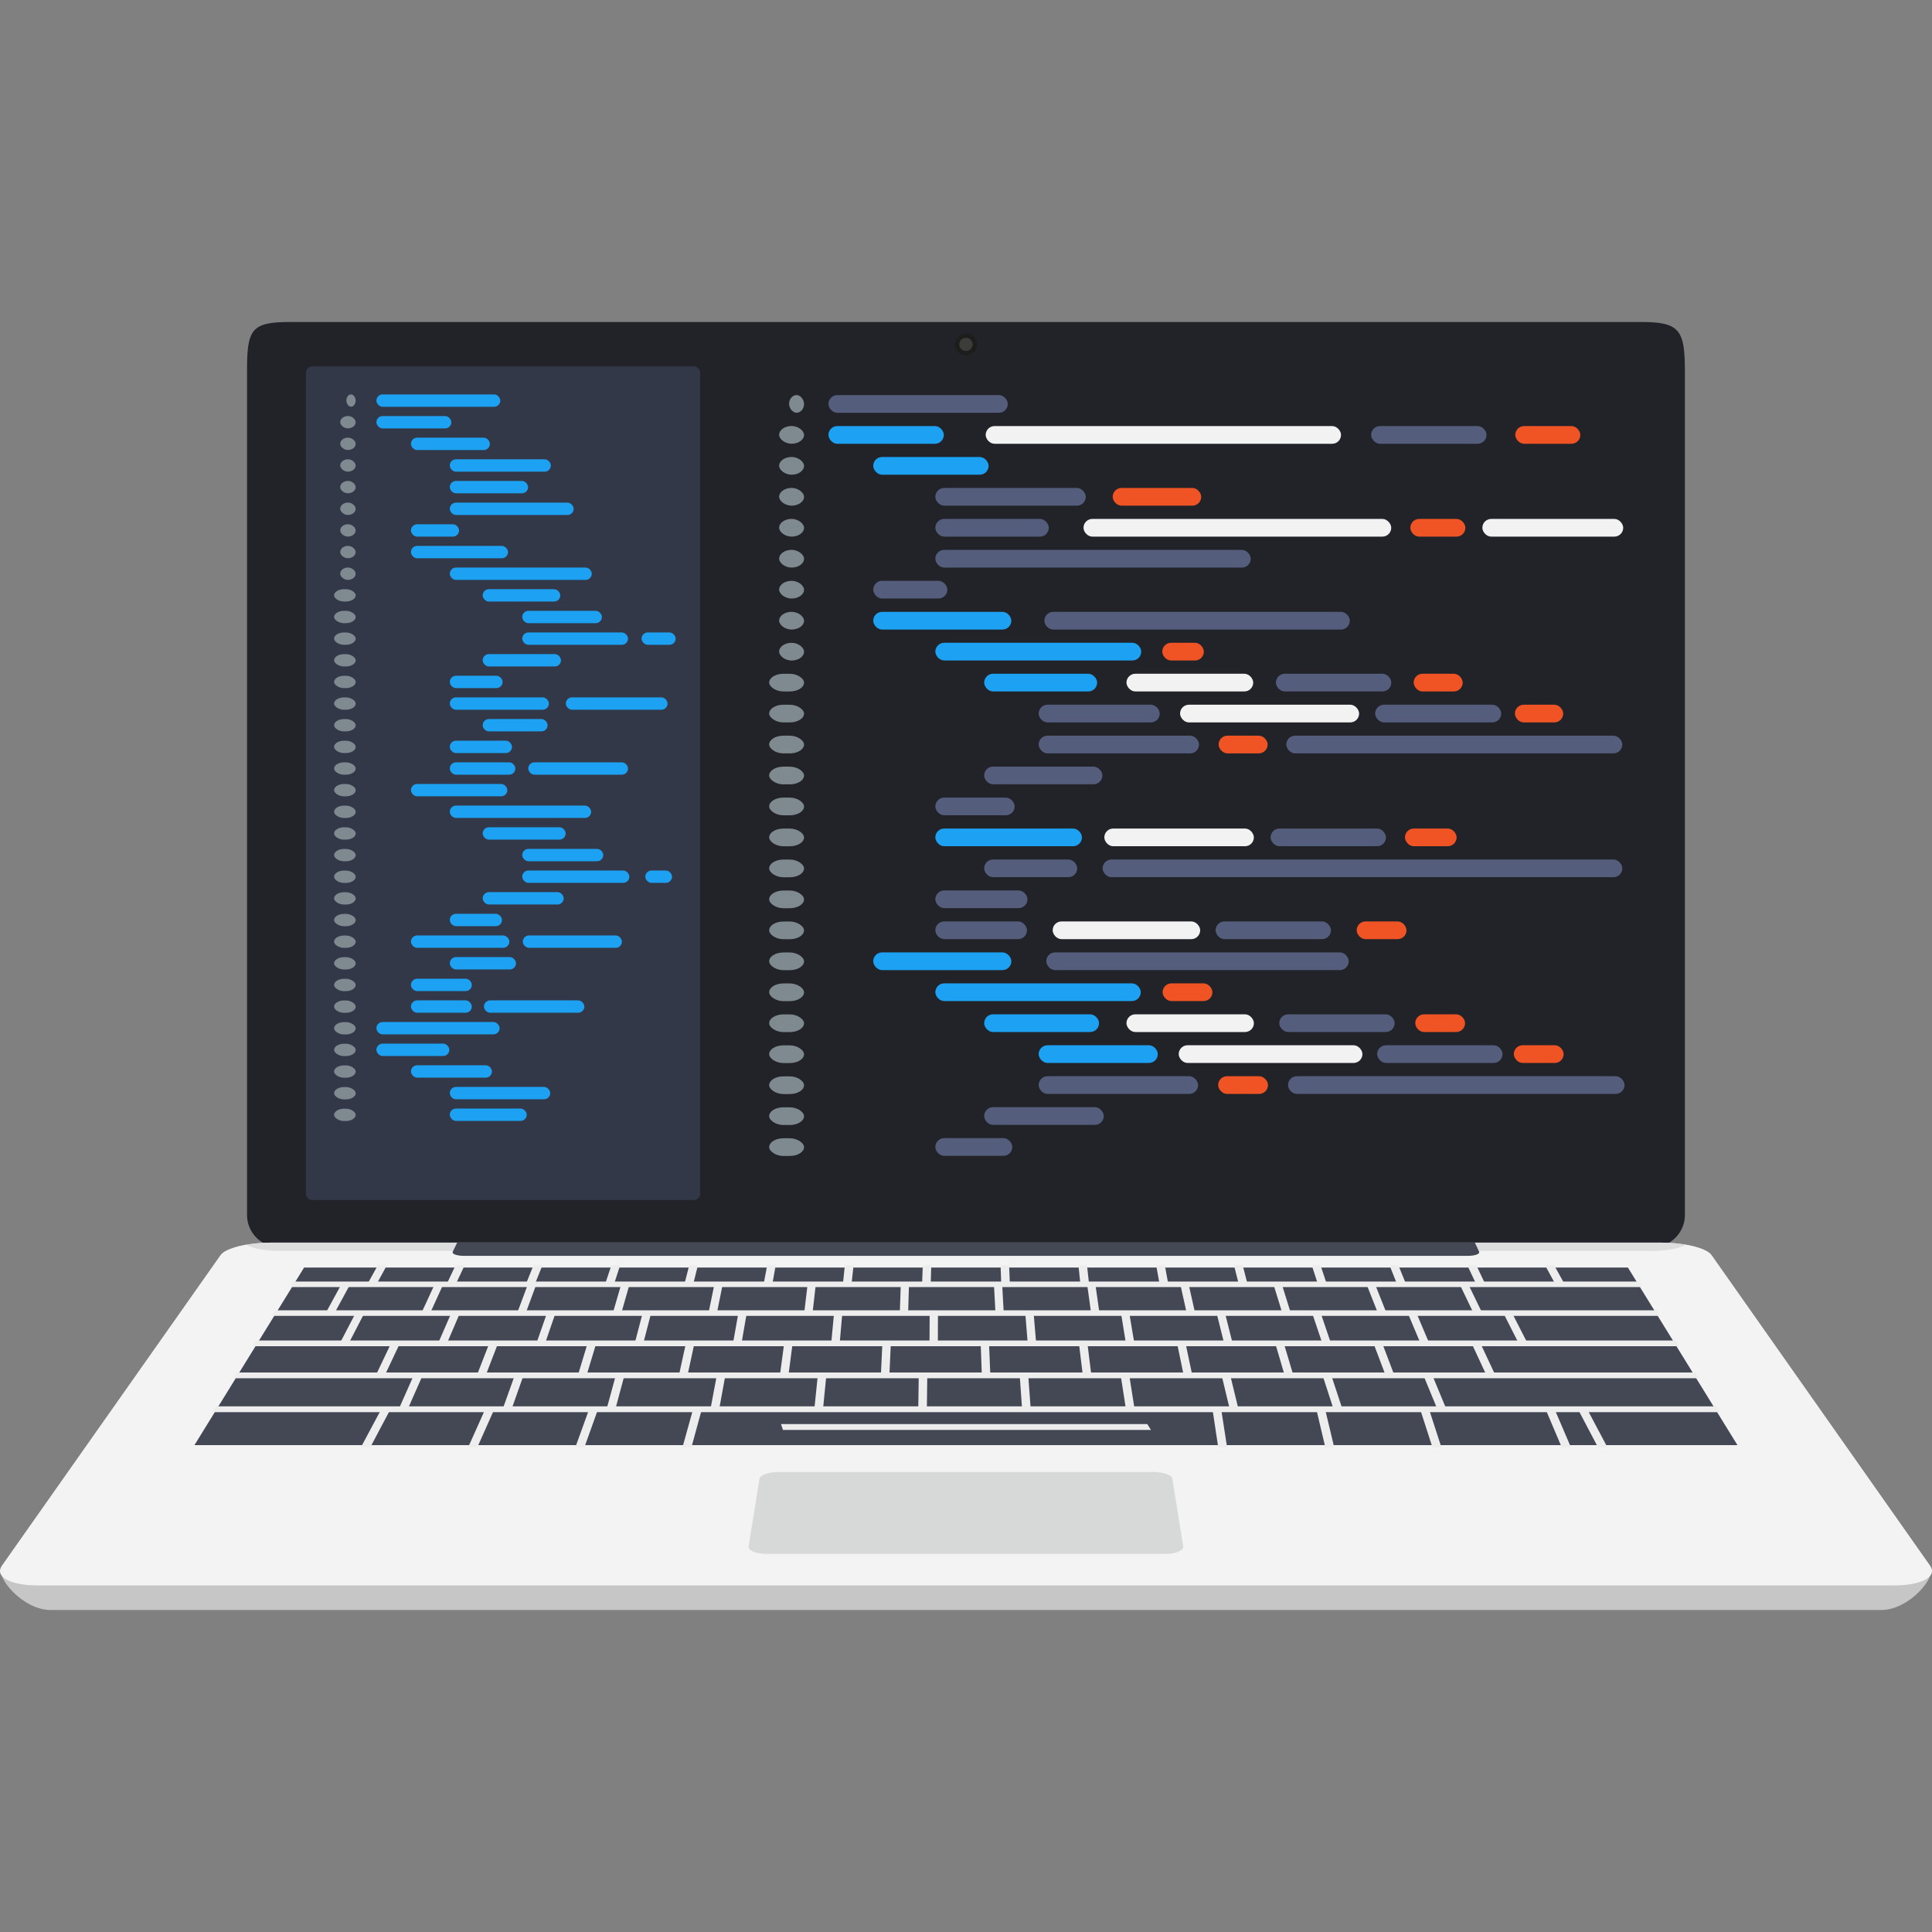 <svg xmlns="http://www.w3.org/2000/svg" viewBox="0 0 512 512">
  <rect x="0" y="0" width="512" height="512" fill="#808080" stroke="none"/>
  <path d="M434.2 85.34H77.62c-10.7-.07-12.09 1.53-12.15 12.18v224.49a8.55 8.52 0 008.55 8.5h363.94a8.55 8.52 0 008.55-8.5V97.77c-.07-10.66-1.6-12.51-12.3-12.43z" fill="#212329"/>
  <path d="M453.57 332.61c-1.28-1.84-7.16-3.3-13.14-3.3H71.63c-6 0-11.84 1.46-13.16 3.3L.49 414.96c-2.01 2.85 5.6 11.7 12.85 11.7h485.3c7.25 0 14.86-8.83 12.84-11.7z" fill="#c6c6c6"/>
  <path d="M453.56 332.61c-1.28-1.84-7.17-3.3-13.16-3.3H71.62c-5.98 0-11.83 1.46-13.14 3.3L.5 414.96c-2.01 2.85 2.22 5.19 9.47 5.19h492.06c7.25 0 11.48-2.36 9.47-5.2z" fill="#f3f3f3"/>
  <path d="M71.6 329.3a36.98 36.81 0 00-6.34.54c1.6.99 4.92 1.66 8.9 1.66h363.66c3.98 0 7.3-.67 8.9-1.66a36.98 36.81 0 00-6.32-.54z" opacity=".1" fill="#1d1d1b"/>
  <path d="M390.86 329.3h-269.7l-1.18 2.42c-.3.6 1.09 1.1 3.11 1.1h265.76c2.02 0 3.41-.5 3.13-1.1zM51.53 382.97h408.91l-29.03-47.06H80.59z" class="cls-4" fill="#444855"/>
  <path class="cls-23" stroke-miterlimit="10" d="M57.29 373.66h397.4l-.26-.4H57.55zm5.53-8.98h386.33l-.23-.38H63.06zm5.25-8.49h375.85l-.22-.37H68.28zm4.95-8.04h365.94l-.22-.34H73.24zm4.7-7.64h356.53l-.2-.31H77.93z" fill="#ededed" stroke="#ededed" stroke-width="1.143"/>
  <path class="cls-23" stroke-miterlimit="10" d="M412.85 340.35H414l-2.44-4.43h-1.12zm-20.99 0H393l-2.1-4.43h-1.13zm-20.99 0h1.14l-1.79-4.43h-1.12zm-21 0h1.15l-1.47-4.43h-1.12zm-20.98 0h1.14l-1.14-4.43h-1.13zm-21 0h1.15l-.82-4.43h-1.13zm-20.99 0h1.15l-.5-4.43h-1.12zm-20.99 0h1.14l-.17-4.43h-1.12zm-19.84 0l.14-4.43h-1.11l-.17 4.43zm-20.99 0l.48-4.43h-1.15l-.47 4.43zm-21 0l.8-4.43h-1.1l-.84 4.43zm-20.98 0l1.11-4.43h-1.12l-1.14 4.43zm-21 0l1.45-4.43h-1.13l-1.47 4.43zm-20.99 0l1.78-4.43h-1.14l-1.79 4.43zm-20.99 0l2.1-4.43h-1.14l-2.1 4.43zm-21 0l2.42-4.43h-1.1l-2.45 4.43zm292 7.62h1.05l-3.69-7.62h-1.02zm-25.35 0h1.05l-3.03-7.62h-1.03zm-25.35 0h1.05l-2.37-7.62h-1.03zm-25.35 0h1.06l-1.72-7.62h-1.03zm-25.34 0h1.06l-1.09-7.62h-1.02zm-25.35 0h1.05l-.42-7.62h-1.03zm-24.29 0l.23-7.62h-1.03l-.26 7.62zm-25.34 0l.87-7.62h-1.02l-.91 7.62zm-25.35 0l1.54-7.62h-1.03l-1.57 7.62zm-25.34 0l2.18-7.62h-1.02l-2.22 7.62zm-25.35 0l2.82-7.62h-1.02l-2.85 7.62zm-25.34 0l3.47-7.62h-1.02l-3.52 7.62zm-25.36 0l4.14-7.62h-1.03l-4.16 7.62zm315.1 8.03h1.07l-4.1-8.03h-1.04zm-26.04 0h1.08l-3.4-8.03h-1.06zm-26.03 0h1.08l-2.73-8.03h-1.06zM325 356h1.07l-2.03-8.03H323zm-26.04 0h1.08l-1.35-8.03h-1.04zm-26.03 0h1.09l-.67-8.03h-1.07zm-24.96 0l.03-8.03h-1.06l-.04 8.03zm-26.02 0l.7-8.03h-1.04l-.76 8.03zm-26.03 0l1.4-8.03h-1.06l-1.43 8.03zm-26.04 0l2.09-8.03h-1.07l-2.1 8.03zm-26.03 0l2.76-8.03h-1.05l-2.8 8.03zm-26.03 0l3.45-8.03h-1.05l-3.5 8.03zm-26.05 0l4.16-8.03h-1.05L90.7 356zm302.8 8.48h1.1l-3.97-8.48h-1.08zm-26.76 0h1.11L365.7 356h-1.1zm-26.76 0h1.11l-2.53-8.48h-1.08zm-26.77 0h1.11l-1.79-8.48h-1.08zm-26.74 0h1.11L287.6 356h-1.1zm-26.77 0h1.11l-.35-8.48h-1.07zm-25.65 0l.39-8.48h-1.1l-.4 8.48zm-26.75 0l1.1-8.48h-1.08l-1.13 8.48zm-26.76 0l1.83-8.48h-1.08l-1.86 8.48zm-26.76 0l2.56-8.48h-1.1l-2.57 8.48zm-26.75 0l3.27-8.48h-1.09l-3.3 8.48zm-26.76 0l4-8.48h-1.08l-4.04 8.48zm280.21 9h1.15l-3.72-8.97h-1.13zm-27.53 0h1.15l-2.96-8.97h-1.11zm-27.52 0h1.13l-2.18-8.97h-1.11zm-27.53 0h1.14l-1.42-8.97h-1.11zm-27.53 0h1.14l-.66-8.97h-1.11zm-26.39 0l.12-8.97h-1.12l-.13 8.97zm-27.52 0l.88-8.97h-1.11l-.92 8.97zm-27.53 0l1.64-8.97h-1.1l-1.69 8.97zm-27.53 0l2.41-8.97h-1.1l-2.45 8.97zm-27.52 0l3.17-8.97h-1.11l-3.21 8.97zm-27.54 0l3.95-8.97h-1.11l-3.98 8.97zm316.42 9.5h1.2l-5.04-9.5h-1.16zm-215.92-4.61h96.07l-.26-.41h-95.95zm206.34 4.6h1.19l-4.07-9.5h-1.15zm-34.23 0h1.17l-3.08-9.5h-1.15zm-28.35 0h1.18l-2.27-9.5h-1.15zm-28.34 0h1.19l-1.47-9.5h-1.15zm-140.53 0l2.6-9.5h-1.14l-2.64 9.5zm-28.33 0l3.4-9.5h-1.14l-3.44 9.5zm-28.34 0l4.23-9.5h-1.15l-4.26 9.5zm-28.34 0l5.03-9.5h-1.14l-5.08 9.5z" fill="#ededed" stroke="#ededed" stroke-width="1.143"/>
  <path d="M305.6 390.08h-99.22c-2.64 0-4.95.8-5.1 1.8l-2.9 17.92c-.16 1.1 1.99 2 4.83 2h105.56c2.83 0 4.99-.9 4.8-2l-2.88-17.92c-.13-1-2.41-1.8-5.09-1.8z" fill="#d7d9d8"/>
  <g transform="matrix(.853 0 0 .853 -210.92 -186.44)">
    <rect ry="2.75" y="341.32" x="504.65" height="5.5" width="55.72" fill="#545e7c"/>
    <rect ry="2.75" y="350.94" x="504.65" height="5.5" width="35.85" fill="#1da1f2"/>
    <rect ry="2.75" y="360.55" x="518.56" height="5.5" width="35.85" fill="#1da1f2"/>
    <rect ry="2.75" y="370.17" x="537.86" height="5.5" width="46.74" fill="#545e7c"/>
    <rect ry="2.75" y="379.79" x="537.86" height="5.5" width="35.24" fill="#545e7c"/>
    <rect ry="2.75" y="389.41" x="537.86" height="5.5" width="97.99" fill="#545e7c"/>
    <rect ry="2.75" y="399.02" x="518.56" height="5.5" width="23.03" fill="#545e7c"/>
    <rect ry="2.75" y="408.66" x="518.56" height="5.5" width="42.91" fill="#1da1f2"/>
    <rect ry="2.75" y="408.66" x="571.73" height="5.5" width="94.9" fill="#545e7c"/>
    <rect ry="2.75" y="418.27" x="537.86" height="5.5" width="63.97" fill="#1da1f2"/>
    <rect ry="2.75" y="427.89" x="553.03" height="5.5" width="35.1" fill="#1da1f2"/>
    <rect ry="2.75" y="437.51" x="569.96" height="5.5" width="37.61" fill="#545e7c"/>
    <rect ry="2.75" y="447.13" x="569.96" height="5.5" width="49.82" fill="#545e7c"/>
    <rect ry="2.75" y="456.74" x="553.03" height="5.5" width="36.73" fill="#545e7c"/>
    <rect ry="2.75" y="466.36" x="537.86" height="5.5" width="24.64" fill="#545e7c"/>
    <rect ry="2.75" y="475.98" x="537.86" height="5.5" width="45.55" fill="#1da1f2"/>
    <rect ry="2.75" y="485.6" x="553.03" height="5.5" width="28.91" fill="#545e7c"/>
    <rect ry="2.75" y="495.21" x="537.86" height="5.5" width="28.62" fill="#545e7c"/>
    <rect ry="2.75" y="504.84" x="537.86" height="5.5" width="28.48" fill="#545e7c"/>
    <rect ry="2.75" y="514.46" x="518.56" height="5.5" width="42.91" fill="#1da1f2"/>
    <rect ry="2.75" y="524.08" x="537.86" height="5.5" width="63.82" fill="#1da1f2"/>
    <rect ry="2.75" y="533.7" x="553.03" height="5.5" width="35.69" fill="#1da1f2"/>
    <rect ry="2.75" y="543.31" x="569.96" height="5.5" width="37.02" fill="#1da1f2"/>
    <rect ry="2.75" y="552.93" x="569.96" height="5.5" width="49.53" fill="#545e7c"/>
    <rect ry="2.75" y="562.55" x="553.03" height="5.5" width="37.16" fill="#545e7c"/>
    <rect ry="2.75" y="572.17" x="537.86" height="5.5" width="23.91" fill="#545e7c"/>
    <rect ry="2.75" y="350.94" x="553.5" height="5.5" width="110.4" fill="#f2f2f2"/>
    <rect ry="2.75" y="379.79" x="583.89" height="5.5" width="95.61" fill="#f2f2f2"/>
    <rect ry="2.75" y="427.89" x="597.24" height="5.5" width="39.38" fill="#f2f2f2"/>
    <rect ry="2.75" y="379.79" x="707.81" height="5.5" width="43.76" fill="#f2f2f2"/>
    <rect ry="2.75" y="437.51" x="613.89" height="5.5" width="55.63" fill="#f2f2f2"/>
    <rect ry="2.75" y="475.98" x="590.36" height="5.5" width="46.46" fill="#f2f2f2"/>
    <rect ry="2.75" y="504.84" x="574.31" height="5.5" width="45.83" fill="#f2f2f2"/>
    <rect ry="2.75" y="533.7" x="597.24" height="5.5" width="39.59" fill="#f2f2f2"/>
    <rect ry="2.75" y="543.31" x="613.47" height="5.5" width="57.08" fill="#f2f2f2"/>
    <rect ry="2.75" y="350.94" x="673.25" height="5.5" width="35.85" fill="#545e7c"/>
    <rect ry="2.75" y="427.89" x="643.67" height="5.5" width="35.85" fill="#545e7c"/>
    <rect ry="2.75" y="437.51" x="674.5" height="5.5" width="39.17" fill="#545e7c"/>
    <rect ry="2.75" y="475.98" x="642.01" height="5.5" width="35.85" fill="#545e7c"/>
    <rect ry="2.75" y="504.84" x="624.93" height="5.5" width="35.85" fill="#545e7c"/>
    <rect ry="2.75" y="533.7" x="644.71" height="5.5" width="35.85" fill="#545e7c"/>
    <rect ry="2.75" y="543.31" x="675.12" height="5.5" width="38.96" fill="#545e7c"/>
    <rect ry="2.75" y="552.93" x="647.42" height="5.5" width="104.57" fill="#545e7c"/>
    <rect ry="2.75" y="350.94" x="718.03" height="5.5" width="20.21" fill="#f15424"/>
    <rect ry="2.75" y="370.17" x="592.96" height="5.5" width="27.5" fill="#f15424"/>
    <rect ry="2.75" y="379.79" x="685.43" height="5.5" width="17.1" fill="#f15424"/>
    <rect ry="2.75" y="418.27" x="608.36" height="5.5" width="12.92" fill="#f15424"/>
    <rect ry="2.75" y="427.89" x="686.47" height="5.5" width="15.23" fill="#f15424"/>
    <rect ry="2.75" y="437.51" x="717.92" height="5.5" width="15.01" fill="#f15424"/>
    <rect ry="2.75" y="447.13" x="625.87" height="5.5" width="15.23" fill="#f15424"/>
    <rect ry="2.75" y="475.98" x="683.76" height="5.5" width="16.05" fill="#f15424"/>
    <rect ry="2.75" y="504.84" x="668.76" height="5.5" width="15.48" fill="#f15424"/>
    <rect ry="2.75" y="524.08" x="608.46" height="5.5" width="15.48" fill="#f15424"/>
    <rect ry="2.75" y="533.7" x="686.96" height="5.5" width="15.48" fill="#f15424"/>
    <rect ry="2.75" y="543.31" x="717.58" height="5.5" width="15.48" fill="#f15424"/>
    <rect ry="2.75" y="552.93" x="625.73" height="5.5" width="15.48" fill="#f15424"/>
    <rect ry="2.75" y="447.13" x="646.89" height="5.5" width="104.4" fill="#545e7c"/>
    <rect ry="2.75" y="485.6" x="589.82" height="5.5" width="161.47" fill="#545e7c"/>
    <rect ry="2.75" y="514.46" x="572.32" height="5.5" width="93.98" fill="#545e7c"/>
    <g transform="matrix(1.548 0 0 .959 435.63 412.3)" fill="#7f8a90">
      <rect ry="2.87" y="-74.03" x="36.69" height="5.74" width="3"/>
      <rect ry="2.87" y="-64" x="34.69" height="5.74" width="5"/>
      <rect ry="2.87" y="-53.97" x="34.69" height="5.74" width="5"/>
      <rect ry="2.87" y="-43.94" x="34.69" height="5.74" width="5"/>
      <rect ry="2.87" y="-33.91" x="34.69" height="5.74" width="5"/>
      <rect ry="2.87" y="-23.88" x="34.69" height="5.74" width="5"/>
      <rect ry="2.87" y="-13.85" x="34.69" height="5.74" width="5"/>
      <rect ry="2.87" y="-3.8" x="34.69" height="5.74" width="5"/>
      <rect ry="2.87" y="6.23" x="34.69" height="5.74" width="5"/>
      <rect ry="2.87" y="16.26" x="32.69" height="5.74" width="7"/>
      <rect ry="2.87" y="26.29" x="32.69" height="5.74" width="7"/>
      <rect ry="2.87" y="36.32" x="32.69" height="5.74" width="7"/>
      <rect ry="2.87" y="46.35" x="32.69" height="5.74" width="7"/>
      <rect ry="2.87" y="56.38" x="32.69" height="5.74" width="7"/>
      <rect ry="2.87" y="66.41" x="32.69" height="5.74" width="7"/>
      <rect ry="2.87" y="76.45" x="32.69" height="5.74" width="7"/>
      <rect ry="2.87" y="86.48" x="32.69" height="5.74" width="7"/>
      <rect ry="2.87" y="96.52" x="32.69" height="5.74" width="7"/>
      <rect ry="2.87" y="106.55" x="32.69" height="5.74" width="7"/>
      <rect ry="2.87" y="116.58" x="32.69" height="5.74" width="7"/>
      <rect ry="2.87" y="126.61" x="32.69" height="5.74" width="7"/>
      <rect ry="2.87" y="136.64" x="32.69" height="5.74" width="7"/>
      <rect ry="2.87" y="146.68" x="32.69" height="5.74" width="7"/>
      <rect ry="2.87" y="156.71" x="32.69" height="5.74" width="7"/>
      <rect ry="2.87" y="166.74" x="32.69" height="5.74" width="7"/>
    </g>
    <rect width="122.46" height="259" x="342.33" y="332.39" ry="1.92" fill="#333849"/>
    <g transform="matrix(1.548 0 0 .959 435.63 412.3)" fill="#7f8a90">
      <rect ry="2" y="-74.25" x="-52.16" height="4" width="1.86"/>
      <rect ry="2" y="-67.24" x="-53.4" height="4" width="3.1"/>
      <rect ry="2" y="-60.23" x="-53.4" height="4" width="3.1"/>
      <rect ry="2" y="-53.22" x="-53.4" height="4" width="3.1"/>
      <rect ry="2" y="-46.21" x="-53.4" height="4" width="3.1"/>
      <rect ry="2" y="-39.19" x="-53.4" height="4" width="3.1"/>
      <rect ry="2" y="-32.18" x="-53.4" height="4" width="3.1"/>
      <rect ry="2" y="-25.17" x="-53.4" height="4" width="3.1"/>
      <rect ry="2" y="-18.15" x="-53.4" height="4" width="3.1"/>
      <rect ry="2" y="-11.14" x="-54.63" height="4" width="4.34"/>
      <rect ry="2" y="-4.13" x="-54.63" height="4" width="4.34"/>
      <rect ry="2" y="2.88" x="-54.63" height="4" width="4.34"/>
      <rect ry="2" y="9.9" x="-54.63" height="4" width="4.34"/>
      <rect ry="2" y="16.91" x="-54.63" height="4" width="4.34"/>
      <rect ry="2" y="23.92" x="-54.63" height="4" width="4.34"/>
      <rect ry="2" y="30.93" x="-54.63" height="4" width="4.34"/>
      <rect ry="2" y="37.95" x="-54.63" height="4" width="4.34"/>
      <rect ry="2" y="44.96" x="-54.63" height="4" width="4.34"/>
      <rect ry="2" y="51.97" x="-54.63" height="4" width="4.34"/>
      <rect ry="2" y="58.98" x="-54.63" height="4" width="4.34"/>
      <rect ry="2" y="66" x="-54.63" height="4" width="4.34"/>
      <rect ry="2" y="73.01" x="-54.63" height="4" width="4.34"/>
      <rect ry="2" y="80.02" x="-54.63" height="4" width="4.34"/>
      <rect ry="2" y="87.03" x="-54.63" height="4" width="4.34"/>
      <rect ry="2" y="94.05" x="-54.63" height="4" width="4.34"/>
      <rect ry="2" y="101.06" x="-54.63" height="4" width="4.34"/>
      <rect ry="2" y="108.07" x="-54.63" height="4" width="4.34"/>
      <rect ry="2" y="115.08" x="-54.63" height="4" width="4.34"/>
      <rect ry="2" y="122.1" x="-54.63" height="4" width="4.34"/>
      <rect ry="2" y="129.11" x="-54.63" height="4" width="4.34"/>
      <rect ry="2" y="136.12" x="-54.63" height="4" width="4.34"/>
      <rect ry="2" y="143.13" x="-54.63" height="4" width="4.34"/>
      <rect ry="2" y="150.15" x="-54.63" height="4" width="4.34"/>
      <rect ry="2" y="157.16" x="-54.63" height="4" width="4.34"/>
    </g>
    <g fill="#1da1f2">
      <rect ry="1.92" y="341.11" x="364.21" height="3.84" width="38.49"/>
      <rect ry="1.92" y="347.83" x="364.21" height="3.84" width="23.28"/>
      <rect ry="1.92" y="354.55" x="374.94" height="3.84" width="24.53"/>
      <rect ry="1.92" y="361.27" x="387.01" height="3.84" width="31.4"/>
      <rect ry="1.92" y="367.99" x="387.01" height="3.84" width="24.33"/>
      <rect ry="1.92" y="374.73" x="387.01" height="3.84" width="38.49"/>
      <rect ry="1.92" y="381.45" x="374.94" height="3.84" width="14.95"/>
      <rect ry="1.92" y="388.17" x="374.94" height="3.84" width="30.17"/>
      <rect ry="1.92" y="394.9" x="387.01" height="3.84" width="44.11"/>
      <rect ry="1.92" y="401.62" x="397.23" height="3.84" width="24.11"/>
      <rect ry="1.92" y="408.34" x="409.52" height="3.84" width="24.75"/>
      <rect ry="1.92" y="415.06" x="409.52" height="3.84" width="32.86"/>
      <rect ry="1.92" y="415.06" x="446.59" height="3.84" width="10.59"/>
      <rect ry="1.92" y="421.79" x="397.23" height="3.84" width="24.33"/>
      <rect ry="1.92" y="428.51" x="387.01" height="3.84" width="16.41"/>
      <rect ry="1.92" y="435.23" x="387.01" height="3.84" width="30.79"/>
      <rect ry="1.92" y="435.23" x="423.05" height="3.84" width="31.62"/>
      <rect ry="1.92" y="441.96" x="397.23" height="3.84" width="20.17"/>
      <rect ry="1.92" y="448.69" x="387.01" height="3.84" width="19.33"/>
      <rect ry="1.92" y="455.41" x="387.01" height="3.84" width="20.37"/>
      <rect ry="1.92" y="455.41" x="411.39" height="3.84" width="30.99"/>
      <rect ry="1.92" y="462.13" x="374.94" height="3.84" width="29.95"/>
      <rect ry="1.92" y="468.85" x="387.01" height="3.84" width="43.91"/>
      <rect ry="1.92" y="475.58" x="397.23" height="3.84" width="25.79"/>
      <rect ry="1.92" y="482.3" x="409.52" height="3.84" width="25.17"/>
      <rect ry="1.92" y="489.02" x="409.52" height="3.84" width="33.28"/>
      <rect ry="1.92" y="489.02" x="447.75" height="3.84" width="8.3"/>
      <rect ry="1.92" y="495.74" x="397.23" height="3.84" width="25.17"/>
      <rect ry="1.92" y="502.47" x="387.01" height="3.84" width="16.21"/>
      <rect ry="1.92" y="509.2" x="374.94" height="3.84" width="30.57"/>
      <rect ry="1.92" y="509.2" x="409.69" height="3.84" width="30.79"/>
      <rect ry="1.92" y="515.92" x="387.01" height="3.84" width="20.57"/>
      <rect ry="1.92" y="522.64" x="374.94" height="3.84" width="18.91"/>
      <rect ry="1.92" y="529.37" x="374.94" height="3.84" width="18.91"/>
      <rect ry="1.92" y="529.37" x="397.62" height="3.84" width="31.2"/>
      <rect ry="1.92" y="536.09" x="364.21" height="3.84" width="38.28"/>
      <rect ry="1.92" y="542.81" x="364.21" height="3.84" width="22.66"/>
      <rect ry="1.92" y="549.53" x="374.94" height="3.84" width="25.17"/>
      <rect ry="1.92" y="556.26" x="387.01" height="3.84" width="31.2"/>
      <rect ry="1.92" y="562.98" x="387.01" height="3.84" width="23.91"/>
    </g>
  </g>
  <path d="M255.99 88.38a2.92 2.9 0 102.92 2.9 2.9 2.88 0 00-2.92-2.9z" fill="#1d1d1b"/>
  <path class="cls-4" d="M255.99 89.53a1.76 1.74 0 101.76 1.75 1.74 1.73 0 00-1.76-1.75z" fill="#3c3c3b"/>
</svg>

